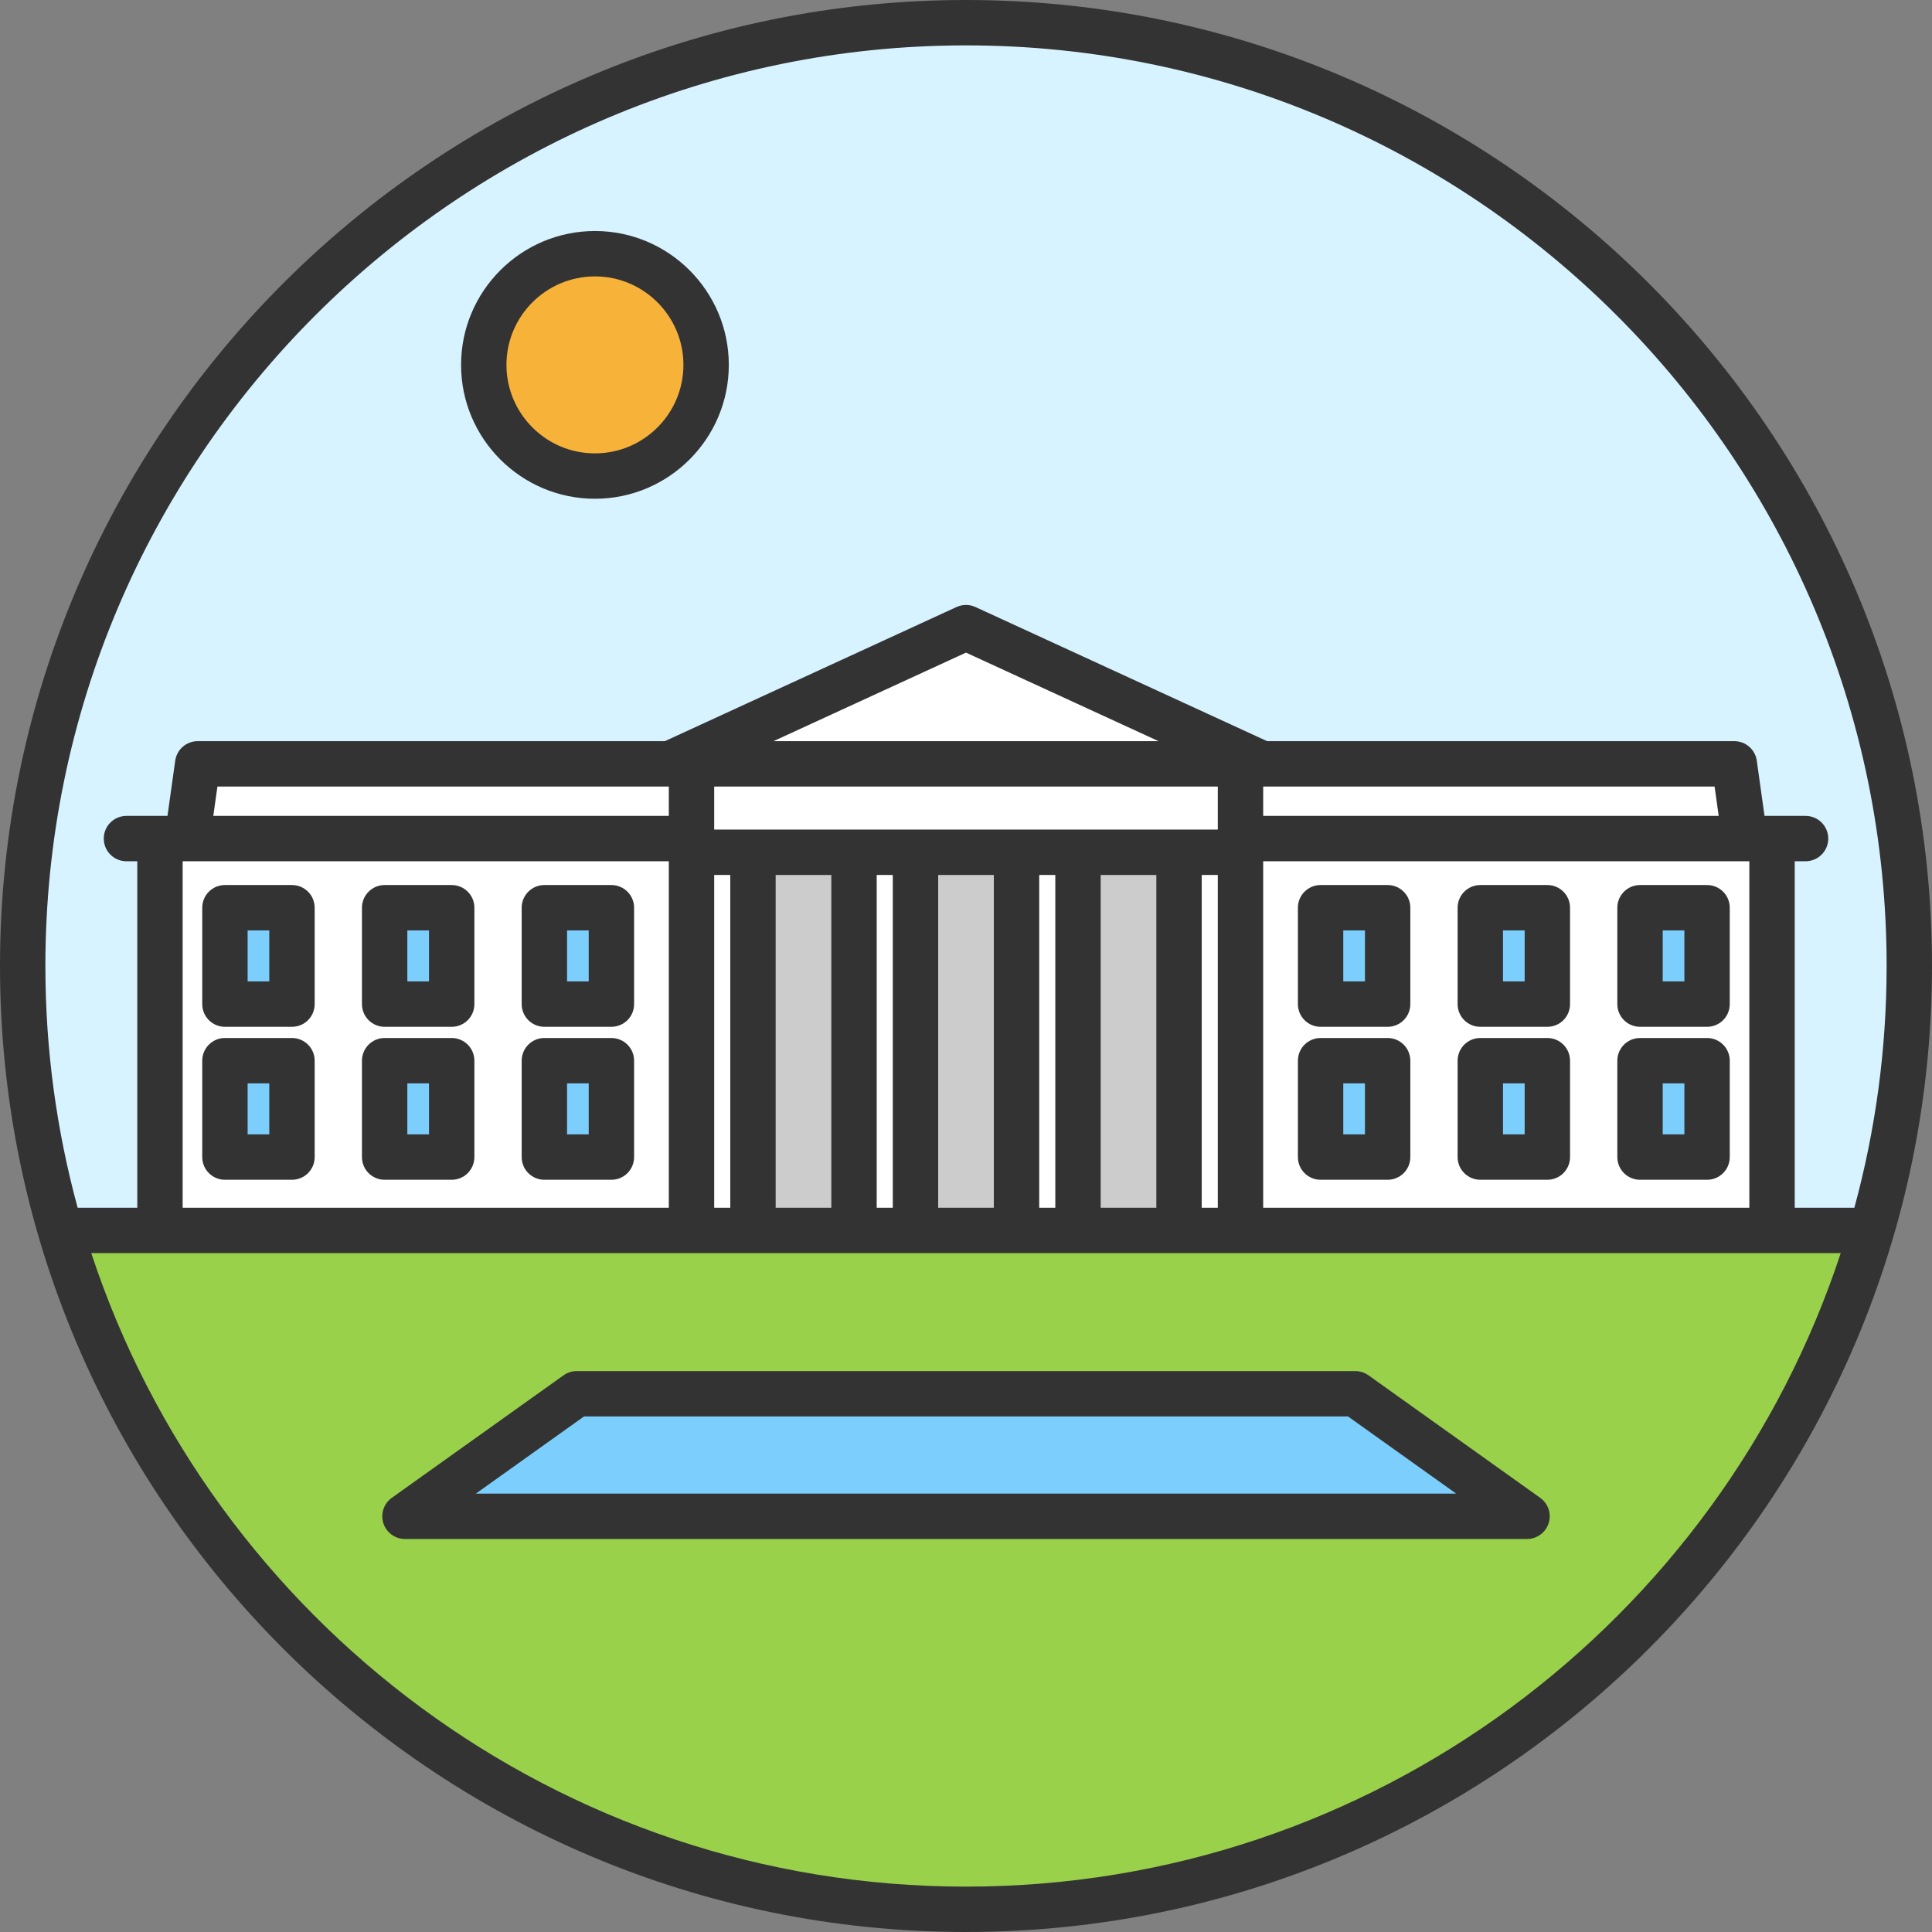 <?xml version="1.0" encoding="iso-8859-1"?>
<!-- Generator: Adobe Illustrator 19.0.0, SVG Export Plug-In . SVG Version: 6.00 Build 0)  -->
<svg version="1.1" id="Layer_1" xmlns="http://www.w3.org/2000/svg" xmlns:xlink="http://www.w3.org/1999/xlink" x="0px" y="0px"
	 viewBox="0 0 511.999 511.999" style="enable-background:new 0 0 511.999 511.999;" xml:space="preserve">
<rect x="0" y="0" width="511.999" height="511.999" fill="#808080" stroke="none"/>
<circle style="fill:#D7F3FF;" cx="256.003" cy="256.003" r="249.99"/>
<path style="fill:#9AD14B;" d="M469.605,326.072h26.42c-30.293,103.962-126.294,179.916-240.021,179.916
	c-113.739,0-209.74-75.954-240.033-179.916h26.42h140.869h16.283h26.781h16.283h26.781h16.295h26.769h16.295H469.605z
	 M107.331,401.834h297.347l-45.505-32.469H152.836L107.331,401.834z"/>
<g>
	<path style="fill:#FFFFFF;" d="M469.605,222.23v103.842H328.748v-100.21v-3.632h133.642L469.605,222.23L469.605,222.23z
		 M452.396,306.638v-25.543h-17.774v25.543H452.396z M452.396,266.1v-25.543h-17.774V266.1H452.396z M410.065,306.638v-25.543
		h-17.774v25.543H410.065z M410.065,266.1v-25.543h-17.774V266.1H410.065z M367.735,306.638v-25.543h-17.762v25.543H367.735z
		 M367.735,266.1v-25.543h-17.762V266.1H367.735z"/>
	<polygon style="fill:#FFFFFF;" points="459.611,202.424 462.389,222.23 328.748,222.23 328.748,202.424 334.484,202.424 	"/>
</g>
<g>
	<rect x="434.621" y="281.101" style="fill:#7CCFFC;" width="17.774" height="25.543"/>
	<rect x="434.621" y="240.562" style="fill:#7CCFFC;" width="17.774" height="25.543"/>
	<rect x="392.29" y="281.101" style="fill:#7CCFFC;" width="17.774" height="25.543"/>
	<rect x="392.29" y="240.562" style="fill:#7CCFFC;" width="17.774" height="25.543"/>
	<polygon style="fill:#7CCFFC;" points="404.678,401.834 107.331,401.834 152.836,369.364 359.173,369.364 	"/>
	<rect x="349.972" y="281.101" style="fill:#7CCFFC;" width="17.762" height="25.543"/>
	<rect x="349.972" y="240.562" style="fill:#7CCFFC;" width="17.762" height="25.543"/>
</g>
<g>
	<polygon style="fill:#FFFFFF;" points="334.484,202.424 328.748,202.424 316.337,202.424 195.659,202.424 183.261,202.424 
		177.512,202.424 256.004,166.335 	"/>
	<rect x="312.452" y="225.867" style="fill:#FFFFFF;" width="16.295" height="100.21"/>
	<polygon style="fill:#FFFFFF;" points="328.748,222.23 328.748,225.862 312.453,225.862 285.684,225.862 269.389,225.862 
		242.608,225.862 226.325,225.862 199.544,225.862 183.261,225.862 183.261,222.23 183.261,202.424 195.659,202.424 
		316.337,202.424 328.748,202.424 	"/>
</g>
<rect x="285.682" y="225.867" style="fill:#CCCCCC;" width="26.769" height="100.21"/>
<rect x="269.388" y="225.867" style="fill:#FFFFFF;" width="16.295" height="100.21"/>
<rect x="242.606" y="225.867" style="fill:#CCCCCC;" width="26.781" height="100.21"/>
<rect x="226.324" y="225.867" style="fill:#FFFFFF;" width="16.283" height="100.21"/>
<rect x="199.542" y="225.867" style="fill:#CCCCCC;" width="26.781" height="100.21"/>
<g>
	<rect x="183.26" y="225.867" style="fill:#FFFFFF;" width="16.283" height="100.21"/>
	<path style="fill:#FFFFFF;" d="M183.261,225.862v100.21H42.392V222.23h7.227h133.642L183.261,225.862L183.261,225.862z
		 M162.035,306.638v-25.543h-17.774v25.543H162.035z M162.035,266.1v-25.543h-17.774V266.1H162.035z M119.705,306.638v-25.543
		h-17.774v25.543H119.705z M119.705,266.1v-25.543h-17.774V266.1H119.705z M77.375,306.638v-25.543H59.613v25.543H77.375z
		 M77.375,266.1v-25.543H59.613V266.1H77.375z"/>
	<polygon style="fill:#FFFFFF;" points="183.261,202.424 183.261,222.23 49.619,222.23 52.385,202.424 177.512,202.424 	"/>
</g>
<circle style="fill:#F7B239;" cx="157.669" cy="96.699" r="29.463"/>
<g>
	<rect x="144.26" y="281.101" style="fill:#7CCFFC;" width="17.774" height="25.543"/>
	<rect x="144.26" y="240.562" style="fill:#7CCFFC;" width="17.774" height="25.543"/>
	<rect x="101.93" y="281.101" style="fill:#7CCFFC;" width="17.774" height="25.543"/>
	<rect x="101.93" y="240.562" style="fill:#7CCFFC;" width="17.774" height="25.543"/>
	<rect x="59.613" y="281.101" style="fill:#7CCFFC;" width="17.762" height="25.543"/>
	<rect x="59.613" y="240.562" style="fill:#7CCFFC;" width="17.762" height="25.543"/>
</g>
<g>
	<path style="fill:#333333;" d="M256.001,0C114.842,0,0,114.842,0,255.999s114.842,255.999,255.999,255.999
		s255.999-114.842,255.999-255.999S397.159,0,256.001,0z M256.001,12.026c134.528,0,243.974,109.446,243.974,243.974
		c0,22.162-2.987,43.636-8.551,64.06h-15.804v-91.815h2.872c3.32,0,6.013-2.693,6.013-6.013s-2.693-6.013-6.013-6.013h-10.875
		l-2.05-14.628c-0.416-2.969-2.956-5.178-5.955-5.178H335.798l-77.286-35.544c-1.595-0.734-3.431-0.734-5.026,0l-77.287,35.544
		H52.39c-2.998,0-5.538,2.209-5.955,5.178l-2.05,14.628H33.51c-3.32,0-6.013,2.693-6.013,6.013s2.693,6.013,6.013,6.013h2.872
		v91.815H20.577c-5.563-20.423-8.551-41.898-8.551-64.06C12.026,121.472,121.472,12.026,256.001,12.026z M291.69,320.059v-88.188
		h14.752v88.188H291.69z M248.624,320.059v-88.188h14.752v88.188H248.624z M205.558,320.059v-88.188h14.752v88.188H205.558z
		 M48.407,320.059v-91.815h128.835v91.815H48.407z M189.268,219.845v-11.406h133.464v11.406H189.268z M334.757,208.439h119.624
		l1.091,7.781H334.758v-7.781H334.757z M204.982,196.413l51.018-23.463l51.018,23.463H204.982z M177.242,208.439v7.781H56.528
		l1.091-7.781H177.242z M189.268,231.871h4.263v88.188h-4.263V231.871z M232.335,231.871h4.263v88.188h-4.263V231.871z
		 M275.402,231.871h4.263v88.188h-4.263V231.871z M318.468,231.871h4.263v88.188h-4.263V231.871z M334.757,228.244h128.835v91.815
		H334.757V228.244z M256.001,499.974c-107.97,0-199.768-70.505-231.811-167.888H487.81
		C455.768,429.469,363.97,499.974,256.001,499.974z"/>
	<path style="fill:#333333;" d="M77.378,234.543H59.609c-3.32,0-6.013,2.693-6.013,6.013V266.1c0,3.32,2.693,6.013,6.013,6.013
		h17.769c3.32,0,6.013-2.693,6.013-6.013v-25.544C83.391,237.236,80.698,234.543,77.378,234.543z M71.365,260.087h-5.743v-13.518
		h5.743V260.087z"/>
	<path style="fill:#333333;" d="M77.378,275.081H59.609c-3.32,0-6.013,2.693-6.013,6.013v25.544c0,3.32,2.693,6.013,6.013,6.013
		h17.769c3.32,0,6.013-2.693,6.013-6.013v-25.544C83.391,277.772,80.698,275.081,77.378,275.081z M71.365,300.624h-5.743v-13.518
		h5.743V300.624z"/>
	<path style="fill:#333333;" d="M119.705,234.543h-17.77c-3.32,0-6.013,2.693-6.013,6.013V266.1c0,3.32,2.693,6.013,6.013,6.013
		h17.769c3.32,0,6.013-2.693,6.013-6.013v-25.544C125.718,237.236,123.025,234.543,119.705,234.543z M113.692,260.087h-5.743
		v-13.518h5.743V260.087z"/>
	<path style="fill:#333333;" d="M119.705,275.081h-17.77c-3.32,0-6.013,2.693-6.013,6.013v25.544c0,3.32,2.693,6.013,6.013,6.013
		h17.769c3.32,0,6.013-2.693,6.013-6.013v-25.544C125.718,277.772,123.025,275.081,119.705,275.081z M113.692,300.624h-5.743
		v-13.518h5.743V300.624z"/>
	<path style="fill:#333333;" d="M162.031,234.543h-17.769c-3.32,0-6.013,2.693-6.013,6.013V266.1c0,3.32,2.693,6.013,6.013,6.013
		h17.769c3.32,0,6.013-2.693,6.013-6.013v-25.544C168.043,237.236,165.351,234.543,162.031,234.543z M156.018,260.087h-5.743
		v-13.518h5.743V260.087z"/>
	<path style="fill:#333333;" d="M162.031,275.081h-17.769c-3.32,0-6.013,2.693-6.013,6.013v25.544c0,3.32,2.693,6.013,6.013,6.013
		h17.769c3.32,0,6.013-2.693,6.013-6.013v-25.544C168.043,277.772,165.351,275.081,162.031,275.081z M156.018,300.624h-5.743
		v-13.518h5.743V300.624z"/>
	<path style="fill:#333333;" d="M452.391,234.543h-17.769c-3.32,0-6.013,2.693-6.013,6.013V266.1c0,3.32,2.693,6.013,6.013,6.013
		h17.769c3.32,0,6.013-2.693,6.013-6.013v-25.544C458.404,237.236,455.711,234.543,452.391,234.543z M446.378,260.087h-5.743
		v-13.518h5.743V260.087z"/>
	<path style="fill:#333333;" d="M452.391,275.081h-17.769c-3.32,0-6.013,2.693-6.013,6.013v25.544c0,3.32,2.693,6.013,6.013,6.013
		h17.769c3.32,0,6.013-2.693,6.013-6.013v-25.544C458.404,277.772,455.711,275.081,452.391,275.081z M446.378,300.624h-5.743
		v-13.518h5.743V300.624z"/>
	<path style="fill:#333333;" d="M410.064,234.543h-17.769c-3.32,0-6.013,2.693-6.013,6.013V266.1c0,3.32,2.693,6.013,6.013,6.013
		h17.769c3.32,0,6.013-2.693,6.013-6.013v-25.544C416.077,237.236,413.386,234.543,410.064,234.543z M404.051,260.087h-5.743
		v-13.518h5.743V260.087z"/>
	<path style="fill:#333333;" d="M410.064,275.081h-17.769c-3.32,0-6.013,2.693-6.013,6.013v25.544c0,3.32,2.693,6.013,6.013,6.013
		h17.769c3.32,0,6.013-2.693,6.013-6.013v-25.544C416.077,277.772,413.386,275.081,410.064,275.081z M404.051,300.624h-5.743
		v-13.518h5.743V300.624z"/>
	<path style="fill:#333333;" d="M367.739,234.543h-17.769c-3.32,0-6.013,2.693-6.013,6.013V266.1c0,3.32,2.693,6.013,6.013,6.013
		h17.769c3.32,0,6.013-2.693,6.013-6.013v-25.544C373.751,237.236,371.059,234.543,367.739,234.543z M361.726,260.087h-5.743
		v-13.518h5.743V260.087z"/>
	<path style="fill:#333333;" d="M367.739,275.081h-17.769c-3.32,0-6.013,2.693-6.013,6.013v25.544c0,3.32,2.693,6.013,6.013,6.013
		h17.769c3.32,0,6.013-2.693,6.013-6.013v-25.544C373.751,277.772,371.059,275.081,367.739,275.081z M361.726,300.624h-5.743
		v-13.518h5.743V300.624z"/>
	<path style="fill:#333333;" d="M408.168,396.939l-45.509-32.469c-1.019-0.726-2.24-1.118-3.492-1.118H152.832
		c-1.252,0-2.474,0.391-3.492,1.118l-45.508,32.469c-2.129,1.519-3.032,4.238-2.234,6.728c0.797,2.491,3.111,4.18,5.727,4.18
		h297.351c2.614,0,4.929-1.69,5.727-4.18C411.199,401.178,410.296,398.458,408.168,396.939z M126.105,395.821l28.654-20.444h202.485
		l28.652,20.444H126.105z"/>
	<path style="fill:#333333;" d="M157.665,132.174c19.562,0,35.476-15.914,35.476-35.476s-15.914-35.476-35.476-35.476
		s-35.476,15.914-35.476,35.476S138.104,132.174,157.665,132.174z M157.665,73.249c12.93,0,23.45,10.52,23.45,23.45
		s-10.52,23.45-23.45,23.45s-23.45-10.52-23.45-23.45S144.735,73.249,157.665,73.249z"/>
</g>
<g>
</g>
<g>
</g>
<g>
</g>
<g>
</g>
<g>
</g>
<g>
</g>
<g>
</g>
<g>
</g>
<g>
</g>
<g>
</g>
<g>
</g>
<g>
</g>
<g>
</g>
<g>
</g>
<g>
</g>
</svg>
